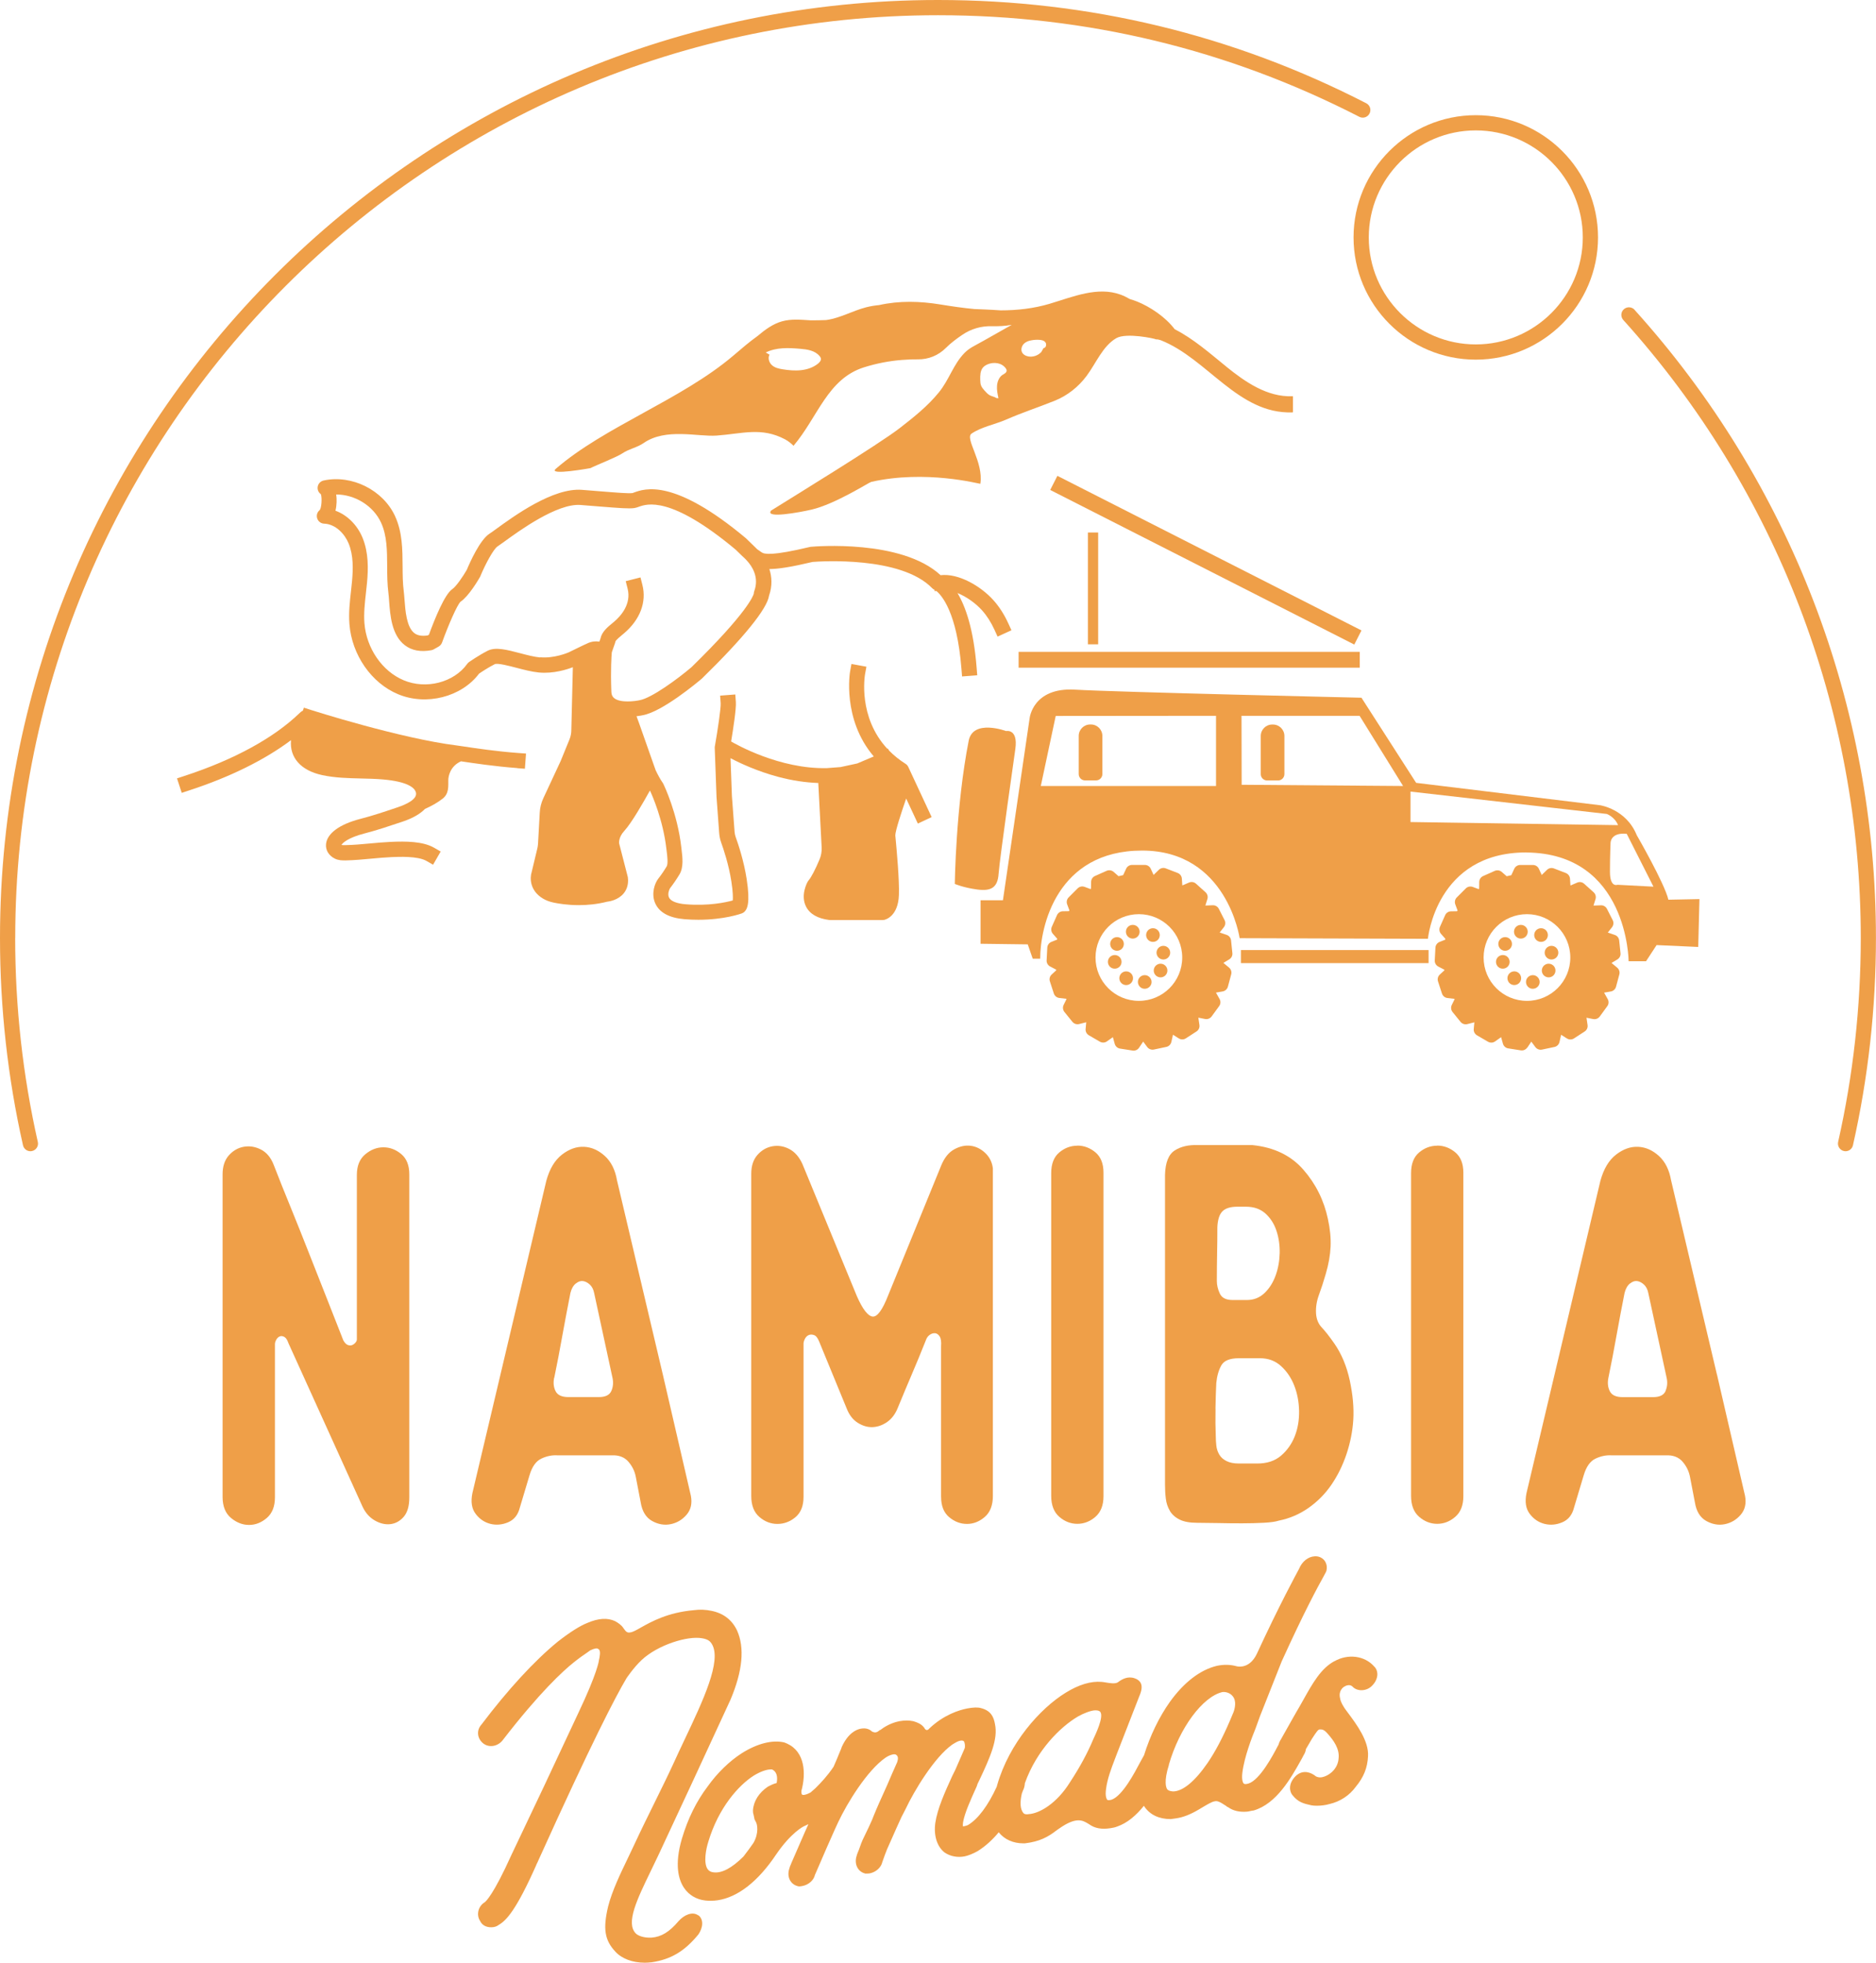 <?xml version="1.0" encoding="UTF-8"?>
<svg xmlns="http://www.w3.org/2000/svg" id="Layer_2" viewBox="0 0 369.56 386.68">
  <defs>
    <style>.cls-1{fill:#ef9f48;}</style>
  </defs>
  <path class="cls-1" d="M101.9,151.33l1.5,.11,.22-2.99-1.5-.11c-4.36-.32-8.54-.95-10.79-1.29-.61-.09-1.07-.16-1.32-.19-11.12-1.38-28.55-6.93-28.72-6.99l-1.43-.46-.19,.58c-.2,.1-.4,.23-.61,.44-5.09,4.94-12.96,9.24-22.76,12.44l-1.43,.47,.93,2.85,1.43-.47c8.06-2.63,14.9-6.01,20.1-9.91-.32,3.42,1.93,5.97,6.11,6.88,2.52,.55,5.16,.61,7.7,.67,1.43,.03,2.9,.07,4.3,.19,4.94,.43,6.15,1.67,6.43,2.38,.02,.06,.04,.12,.06,.17,.37,1.37-2.07,2.42-3.55,2.92l-.15,.05c-2.37,.8-4.82,1.63-7.25,2.25-4.07,1.05-6.53,2.85-6.75,4.93-.13,1.21,.52,2.3,1.74,2.9,.7,.35,1.48,.36,2.14,.35,1.71-.04,3.41-.19,5.05-.35,1.29-.12,2.63-.24,3.94-.3,1.42-.06,5.19-.24,6.91,.75l1.3,.75,1.5-2.6-1.3-.75c-2.19-1.26-5.55-1.29-8.55-1.15-1.37,.06-2.74,.19-4.07,.31-1.59,.15-3.24,.3-4.85,.33-.4,.01-.65,0-.73-.03-.01,0-.03-.01-.04-.02,.25-.41,1.35-1.43,4.46-2.23,2.53-.65,5.03-1.5,7.46-2.31l.15-.05c2.15-.73,3.52-1.6,4.37-2.49,1.26-.55,2.51-1.26,3.48-2.02,1.28-1,1.11-2.43,1.12-3.65,0-.73,.35-2.75,2.5-3.71,.03,0,.05,0,.08,.01,2.29,.34,6.54,.99,11.02,1.32Z"></path>
  <path class="cls-1" d="M241.52,72.18c-3.27-2.65-6.42-5.44-10.11-7.32-1.86-2.47-4.92-4.45-7.39-5.45-.48-.19-.97-.35-1.46-.5-.58-.34-1.17-.63-1.79-.86-4.55-1.67-9.37,.41-13.99,1.79-3.15,.94-6.4,1.3-9.66,1.3-2.2-.16-4.41-.22-5.19-.26-2.22-.21-4.43-.53-6.62-.89-4.07-.67-8.12-.78-12.14,.11-.85,.08-1.7,.22-2.53,.43-2.68,.69-5.18,2.16-7.91,2.52-1.02,.05-2.05,.05-3.08,.05-1.88-.11-3.77-.31-5.59,.2-1.81,.5-3.38,1.67-4.86,2.92-1.65,1.17-3.22,2.55-4.78,3.87-10.23,8.68-25.36,13.96-34.94,22.27-1.61,1.4,6.83-.14,6.83-.14,1.15-.59,5.16-2.15,6.29-2.91,1.29-.88,2.91-1.14,4.19-2.03,4.36-3.03,10.66-1.21,14.35-1.47,5.09-.36,8.83-1.73,13.49,.73,.64,.34,1.19,.78,1.69,1.28,4.84-5.74,6.7-13.2,13.89-15.46,2.42-.76,4.91-1.25,7.43-1.45,1.36-.11,2.3-.13,3.18-.12,2.04,.03,4.02-.75,5.51-2.25,.95-.95,2.11-1.82,3.25-2.59,1.73-1.18,3.74-1.74,5.78-1.69,1.22,.03,2.66-.02,3.95-.27-2.49,1.38-4.94,2.83-7.41,4.16-.69,.37-1.35,.81-1.91,1.39-2.21,2.27-2.99,5.24-5.04,7.76-2.22,2.73-4.96,4.9-7.69,7.02-4.13,3.21-20.97,13.51-25.37,16.27-1.27,1.63,5.7,.33,7.95-.19,4.7-1.09,11.36-5.38,11.79-5.47,10.72-2.42,21.19,.38,21.49,.38,.68-4.3-3.12-8.94-1.73-9.89,1.92-1.31,4.64-1.82,6.74-2.73,3.37-1.47,6.27-2.39,9.68-3.76,2.44-.99,4.63-2.7,6.26-4.9,1.89-2.55,3.16-5.86,5.83-7.41,1.96-1.14,7.65,.08,7.84,.24,.15-.05,.74,.09,.91,.16,9.21,3.63,15.28,14.59,25.92,14.22,.05,0,.08-.01,.13-.02v-3.16s-.08-.01-.13,0c-4.94,.18-9.24-2.78-13.05-5.87Zm-80.33-.58c-1.96,1.59-4.65,1.55-7.07,1.14-.72-.12-1.46-.28-2.03-.78-.57-.49-.88-1.42-.5-2.09l-.74-.43c2.09-1.04,4.49-.93,6.78-.73,1.38,.12,2.89,.32,3.82,1.43,.12,.14,.23,.3,.26,.49,.06,.39-.24,.73-.53,.97Zm36.31,2.24c-.66,.43-1.02,1.28-1.09,2.12-.07,.84,.1,1.67,.28,2.49l-.39-.03c-.4-.27-.88-.32-1.3-.54-.43-.23-.76-.61-1.09-.98-.25-.29-.51-.59-.65-.96-.14-.36-.15-.75-.16-1.14-.02-.82,0-1.71,.49-2.34,.25-.32,.61-.54,.97-.69,1.2-.5,2.73-.33,3.54,.75,.11,.14,.2,.31,.2,.49,0,.42-.46,.62-.79,.83Zm8.09-5.3l-.46,.81c-.67,.71-1.67,1.04-2.59,.86-.52-.1-1.07-.4-1.26-.94-.19-.54,.04-1.18,.44-1.57,.4-.39,.94-.57,1.47-.66,.52-.1,1.05-.13,1.58-.09,.44,.03,.93,.13,1.19,.52,.26,.38,.08,1.09-.36,1.09Z"></path>
  <path class="cls-1" d="M198.18,144.01s-6.43-2.39-7.34,1.84c-2.57,13.04-2.75,28.28-2.75,28.28,0,0,1.65,.73,4.41,1.1,2.75,.37,4.04-.37,4.22-3.12s3.3-24.6,3.3-24.6c.55-4.04-1.84-3.49-1.84-3.49Z"></path>
  <path class="cls-1" d="M250.76,142.73h-.14c-1.25,0-2.26,1.01-2.26,2.26v7.51c0,.69,.56,1.25,1.25,1.25h2.16c.69,0,1.25-.56,1.25-1.25v-7.51c0-1.25-1.01-2.26-2.26-2.26Z"></path>
  <path class="cls-1" d="M213.75,153.74h2.16c.69,0,1.25-.56,1.25-1.25v-7.51c0-1.25-1.01-2.26-2.26-2.26h-.14c-1.25,0-2.26,1.01-2.26,2.26v7.51c0,.69,.56,1.25,1.25,1.25Z"></path>
  <path class="cls-1" d="M219.24,204.36l.36,1.29c.14,.48,.54,.85,1.04,.92l2.48,.39c.5,.08,.99-.14,1.27-.56l.81-1.21,.8,1.08c.3,.4,.81,.59,1.3,.49l2.46-.52c.49-.1,.88-.49,.99-.98l.32-1.42,1.14,.72c.43,.27,.97,.27,1.39,0l2.11-1.37c.42-.27,.65-.77,.57-1.27l-.21-1.44,1.32,.26c.49,.1,1-.1,1.3-.51l1.48-2.03c.3-.41,.33-.95,.08-1.39l-.71-1.27,1.32-.23c.5-.09,.9-.45,1.03-.94l.65-2.42c.13-.49-.03-1-.42-1.33l-1.12-.93,1.15-.69c.43-.26,.68-.74,.62-1.24l-.26-2.5c-.05-.5-.39-.93-.87-1.09l-1.37-.47,.83-1.05c.31-.4,.36-.94,.14-1.38l-1.14-2.24c-.23-.45-.7-.72-1.2-.7l-1.45,.06,.4-1.28c.15-.48,0-1-.37-1.34l-1.87-1.68c-.37-.34-.91-.43-1.37-.23l-1.33,.57-.09-1.34c-.03-.5-.36-.94-.83-1.12l-2.34-.9c-.47-.18-1-.07-1.36,.28l-1.04,1.01-.56-1.22c-.21-.46-.67-.75-1.17-.75h-2.51c-.5,0-.96,.29-1.17,.75l-.58,1.26c-.31,.06-.61,.14-.91,.21l-.97-.85c-.38-.33-.92-.41-1.38-.21l-2.29,1.02c-.46,.2-.76,.66-.77,1.16l-.02,1.33s-.07,.05-.11,.08l-1.16-.43c-.47-.17-1-.06-1.36,.3l-1.77,1.77c-.36,.36-.47,.89-.3,1.36l.45,1.21s-.06,.1-.09,.15l-1.2,.02c-.5,0-.96,.31-1.16,.77l-1.02,2.29c-.2,.46-.12,1,.21,1.38l.86,.98c-.01,.06-.03,.11-.04,.17l-1.11,.44c-.47,.19-.78,.63-.81,1.13l-.13,2.51c-.03,.5,.24,.97,.69,1.21l1.19,.62s.01,.08,.02,.12l-.91,.84c-.37,.34-.51,.87-.35,1.35l.78,2.39c.16,.48,.58,.82,1.08,.88l1.37,.16s.03,.04,.04,.07l-.56,1.14c-.22,.45-.16,.99,.15,1.38l1.58,1.95c.32,.39,.83,.56,1.32,.44l1.39-.35s0,0,.01,0l-.12,1.32c-.05,.5,.2,.98,.64,1.24l2.17,1.26c.44,.25,.98,.23,1.39-.06l1.19-.84Zm13.65-15.73c0,4.72-3.82,8.54-8.54,8.54s-8.54-3.82-8.54-8.54,3.82-8.54,8.54-8.54,8.54,3.82,8.54,8.54Zm6.37,7.02s.02-.03,.02-.05h.01s-.04,.05-.04,.05Zm1.52-5.79s0-.02,0-.02h0s0,.02,0,.02Z"></path>
  <path class="cls-1" d="M223.15,184.9c.74,0,1.35-.6,1.35-1.35s-.6-1.35-1.35-1.35-1.35,.6-1.35,1.35,.6,1.35,1.35,1.35Z"></path>
  <path class="cls-1" d="M227.99,185.24c.57-.48,.64-1.33,.17-1.9-.48-.57-1.33-.64-1.9-.17-.57,.48-.64,1.33-.17,1.9,.48,.57,1.33,.64,1.9,.17Z"></path>
  <path class="cls-1" d="M227.85,187.44c-.13,.73,.36,1.43,1.09,1.56,.73,.13,1.43-.36,1.56-1.09,.13-.73-.36-1.43-1.09-1.56-.73-.13-1.43,.36-1.56,1.09Z"></path>
  <path class="cls-1" d="M227.95,190.03c-.64,.37-.86,1.2-.49,1.84,.37,.64,1.2,.86,1.84,.49,.64-.37,.86-1.2,.49-1.84-.37-.64-1.2-.86-1.84-.49Z"></path>
  <path class="cls-1" d="M225.04,194.71c.7,.25,1.47-.11,1.73-.8s-.11-1.47-.8-1.73c-.7-.25-1.47,.11-1.73,.8-.25,.7,.11,1.47,.8,1.73Z"></path>
  <circle class="cls-1" cx="221.85" cy="192.71" r="1.35"></circle>
  <path class="cls-1" d="M218.92,190.65c.64,.37,1.47,.15,1.84-.49s.15-1.47-.49-1.84c-.64-.37-1.47-.15-1.84,.49-.37,.64-.15,1.47,.49,1.84Z"></path>
  <path class="cls-1" d="M219.37,187.12c.64,.37,1.47,.15,1.84-.49,.37-.64,.15-1.47-.49-1.84-.64-.37-1.47-.15-1.84,.49-.37,.64-.15,1.47,.49,1.84Z"></path>
  <path class="cls-1" d="M300.85,206.41l.81-1.21,.8,1.08c.3,.4,.81,.59,1.3,.49l2.46-.52c.49-.1,.88-.49,.99-.98l.32-1.42,1.14,.72c.43,.27,.97,.27,1.39,0l2.11-1.37c.42-.27,.65-.77,.57-1.27l-.21-1.44,1.32,.26c.49,.1,1-.1,1.3-.51l1.48-2.03c.3-.41,.33-.95,.08-1.39l-.71-1.27,1.32-.23c.5-.09,.9-.45,1.03-.94l.65-2.42c.13-.49-.03-1-.42-1.33l-1.12-.93,1.15-.69c.43-.26,.68-.74,.62-1.24l-.26-2.5c-.05-.5-.39-.93-.87-1.09l-1.37-.47,.83-1.05c.31-.4,.36-.94,.14-1.38l-1.14-2.24c-.23-.45-.7-.72-1.2-.7l-1.45,.06,.4-1.28c.15-.48,0-1-.37-1.34l-1.87-1.68c-.37-.34-.91-.43-1.37-.23l-1.33,.57-.09-1.34c-.03-.5-.36-.94-.83-1.12l-2.34-.9c-.47-.18-1-.07-1.36,.28l-1.04,1.01-.56-1.22c-.21-.46-.67-.75-1.17-.75h-2.51c-.5,0-.96,.29-1.17,.75l-.58,1.26c-.31,.06-.61,.14-.91,.21l-.97-.85c-.38-.33-.92-.41-1.38-.21l-2.29,1.02c-.46,.2-.76,.66-.77,1.16l-.02,1.33s-.07,.05-.11,.08l-1.16-.43c-.47-.17-1-.06-1.36,.3l-1.77,1.77c-.36,.36-.47,.89-.3,1.36l.45,1.21s-.06,.1-.09,.15l-1.2,.02c-.5,0-.96,.31-1.16,.77l-1.02,2.29c-.2,.46-.12,1,.21,1.38l.86,.98c-.01,.06-.03,.11-.04,.17l-1.11,.44c-.47,.19-.78,.63-.81,1.13l-.13,2.51c-.03,.5,.24,.97,.69,1.21l1.19,.62s.01,.08,.02,.12l-.91,.84c-.37,.34-.51,.87-.35,1.35l.78,2.39c.16,.48,.58,.82,1.08,.88l1.37,.16s.03,.04,.04,.07l-.56,1.14c-.22,.45-.16,.99,.15,1.38l1.58,1.95c.32,.39,.83,.56,1.32,.44l1.39-.35s0,0,.01,0l-.12,1.32c-.05,.5,.2,.98,.64,1.24l2.17,1.26c.44,.25,.98,.23,1.39-.06l1.19-.84,.36,1.29c.14,.48,.54,.85,1.04,.92l2.48,.39c.5,.08,.99-.14,1.27-.56Zm8.49-17.78c0,4.72-3.82,8.54-8.54,8.54s-8.54-3.82-8.54-8.54,3.82-8.54,8.54-8.54,8.54,3.82,8.54,8.54Zm6.37,7.02s.02-.03,.02-.05h.01s-.04,.05-.04,.05Zm1.52-5.79s0-.02,0-.02h0s0,.02,0,.02Z"></path>
  <path class="cls-1" d="M299.6,184.9c.74,0,1.35-.6,1.35-1.35s-.6-1.35-1.35-1.35-1.35,.6-1.35,1.35,.6,1.35,1.35,1.35Z"></path>
  <path class="cls-1" d="M304.44,185.24c.57-.48,.64-1.33,.17-1.9-.48-.57-1.33-.64-1.9-.17-.57,.48-.64,1.33-.17,1.9,.48,.57,1.33,.64,1.9,.17Z"></path>
  <path class="cls-1" d="M304.31,187.44c-.13,.73,.36,1.43,1.09,1.56,.73,.13,1.43-.36,1.56-1.09,.13-.73-.36-1.43-1.09-1.56-.73-.13-1.43,.36-1.56,1.09Z"></path>
  <path class="cls-1" d="M304.4,190.03c-.64,.37-.86,1.2-.49,1.84,.37,.64,1.2,.86,1.84,.49s.86-1.2,.49-1.84c-.37-.64-1.2-.86-1.84-.49Z"></path>
  <path class="cls-1" d="M301.49,194.71c.7,.25,1.47-.11,1.73-.8s-.11-1.47-.8-1.73c-.7-.25-1.47,.11-1.73,.8-.25,.7,.11,1.47,.8,1.73Z"></path>
  <path class="cls-1" d="M297.04,193.17c.25,.7,1.03,1.06,1.73,.8,.7-.25,1.06-1.03,.8-1.73s-1.03-1.06-1.73-.8-1.06,1.03-.8,1.73Z"></path>
  <path class="cls-1" d="M295.37,190.65c.64,.37,1.47,.15,1.84-.49,.37-.64,.15-1.47-.49-1.84-.64-.37-1.47-.15-1.84,.49-.37,.64-.15,1.47,.49,1.84Z"></path>
  <path class="cls-1" d="M295.83,187.12c.64,.37,1.47,.15,1.84-.49,.37-.64,.15-1.47-.49-1.84-.64-.37-1.47-.15-1.84,.49-.37,.64-.15,1.47,.49,1.84Z"></path>
  <rect class="cls-1" x="244.45" y="187.16" width="36.97" height="2.57"></rect>
  <path class="cls-1" d="M300.63,167.94c20.07,.12,20.2,21.42,20.2,21.42h3.43l2.08-3.18,8.2,.37,.24-9.43-6.12,.12c-.73-3.18-6.24-12.73-6.24-12.73-2.08-5.14-7.22-5.88-7.22-5.88l-36.23-4.41-10.77-16.77s-48.11-1.1-56.43-1.59-8.94,5.63-8.94,5.63l-5.26,35.86h-4.41v8.57l9.3,.12,.98,2.82h1.47c0-6.36,3.3-21.3,20.07-21.3s19.22,17.26,19.22,17.26l37.09,.12s1.59-17.01,19.34-17.01Zm-61.08-13.1h-34.52l2.94-13.8,31.58-.03v13.83Zm80.91,9.43l5.26,10.4-7.1-.37s-1.47,.61-1.47-2.57,.12-5.63,.12-5.63c0,0-.08-2.17,3.18-1.84Zm-75.86-9.67l-.03-13.59h23.26l8.57,13.83-31.79-.24Zm33.26,7.34v-6l38.68,4.41s1.59,.61,2.2,2.2l-40.88-.61Z"></path>
  <rect class="cls-1" x="200.66" y="128.41" width="67.2" height="3.12"></rect>
  <rect class="cls-1" x="235.98" y="76.75" width="3.12" height="67.2" transform="translate(31.52 272.09) rotate(-63.05)"></rect>
  <rect class="cls-1" x="214.31" y="104.9" width="2.02" height="22.03"></rect>
  <path class="cls-1" d="M75.51,226.02c-1.27,0-2.46,.46-3.56,1.38-1.1,.92-1.65,2.27-1.65,4.04v32.41c0,.21-.09,.42-.27,.64-.18,.21-.39,.37-.64,.48-.25,.11-.53,.11-.85,0s-.62-.41-.9-.9c-.99-2.55-2.07-5.3-3.24-8.24-1.17-2.94-2.36-5.95-3.56-9.03-1.21-3.08-2.41-6.09-3.61-9.03-1.21-2.94-2.3-5.69-3.29-8.24-.57-1.49-1.42-2.51-2.55-3.08-1.13-.57-2.27-.74-3.4-.53-1.13,.21-2.11,.78-2.92,1.7-.81,.92-1.22,2.16-1.22,3.72v63.55c0,1.84,.55,3.22,1.65,4.14,1.1,.92,2.29,1.38,3.56,1.38s2.44-.46,3.51-1.38c1.06-.92,1.59-2.27,1.59-4.04v-30.18c0-.28,.09-.58,.27-.9,.18-.32,.41-.53,.69-.64,.28-.11,.58-.07,.9,.11,.32,.18,.58,.58,.8,1.22l14.45,31.88c.57,1.35,1.38,2.34,2.44,2.98,1.06,.64,2.11,.9,3.14,.8,1.03-.11,1.91-.58,2.66-1.43,.74-.85,1.12-2.12,1.12-3.83v-63.66c0-1.77-.53-3.1-1.59-3.99-1.06-.88-2.23-1.33-3.51-1.33Z"></path>
  <path class="cls-1" d="M96.6,300.2c1.17,.28,2.34,.18,3.51-.32,1.17-.5,1.93-1.45,2.29-2.87l1.91-6.38c.5-1.7,1.28-2.8,2.34-3.29,1.06-.5,2.13-.71,3.19-.64h10.63c1.42-.07,2.51,.34,3.29,1.22,.78,.89,1.28,1.9,1.49,3.03l.96,5c.28,1.77,1.03,2.99,2.23,3.67,1.2,.67,2.43,.89,3.67,.64,1.24-.25,2.29-.87,3.14-1.86,.85-.99,1.13-2.23,.85-3.72l-5.53-23.91-9.03-38.26c-.35-2.05-1.15-3.65-2.39-4.78-1.24-1.13-2.6-1.74-4.09-1.81-1.49-.07-2.94,.44-4.36,1.54-1.42,1.1-2.44,2.82-3.08,5.15l-14.56,61.53c-.35,1.7-.14,3.07,.64,4.09,.78,1.03,1.75,1.68,2.92,1.97Zm12.59-28.8c.57-2.76,1.1-5.53,1.59-8.29,.5-2.76,1.03-5.56,1.59-8.4,.21-.85,.57-1.47,1.06-1.86,.49-.39,.97-.55,1.43-.48,.46,.07,.9,.3,1.33,.69,.42,.39,.71,.94,.85,1.65l3.61,16.69c.21,.92,.14,1.79-.21,2.6-.36,.82-1.17,1.22-2.44,1.22h-6.06c-1.27,0-2.11-.39-2.5-1.17-.39-.78-.48-1.66-.27-2.66Z"></path>
  <path class="cls-1" d="M185.39,294.89c0,1.77,.53,3.1,1.59,3.99,1.06,.89,2.23,1.33,3.51,1.33s2.44-.46,3.51-1.38c1.06-.92,1.59-2.3,1.59-4.14v-64.51c-.14-1.2-.64-2.21-1.49-3.03-.85-.81-1.81-1.29-2.87-1.43-1.06-.14-2.14,.09-3.24,.69-1.1,.6-1.97,1.68-2.6,3.24l-10.42,25.51c-1.13,2.91-2.16,4.3-3.08,4.2-.92-.11-1.95-1.43-3.08-3.99l-10.73-26.04c-.64-1.42-1.51-2.41-2.6-2.98-1.1-.57-2.22-.74-3.35-.53-1.13,.21-2.11,.78-2.92,1.7-.81,.92-1.22,2.16-1.22,3.72v63.45c0,1.84,.53,3.22,1.59,4.14,1.06,.92,2.25,1.38,3.56,1.38s2.5-.44,3.56-1.33c1.06-.89,1.59-2.21,1.59-3.99v-30.18c0-.28,.09-.6,.27-.96,.18-.35,.43-.6,.74-.74,.32-.14,.67-.14,1.06,0,.39,.14,.73,.57,1.01,1.28l5.42,13.18c.5,1.28,1.22,2.21,2.18,2.82,.96,.6,1.93,.89,2.92,.85,.99-.04,1.95-.37,2.87-1.01,.92-.64,1.63-1.59,2.13-2.87,.99-2.41,1.91-4.6,2.76-6.59,.85-1.98,1.77-4.21,2.76-6.7,.14-.42,.39-.76,.74-1.01,.35-.25,.71-.35,1.06-.32,.35,.04,.65,.25,.9,.64,.25,.39,.34,1.05,.27,1.97v29.65Z"></path>
  <path class="cls-1" d="M212.23,225.7c-1.31,0-2.5,.44-3.56,1.33-1.06,.89-1.59,2.25-1.59,4.09v63.55c0,1.84,.53,3.22,1.59,4.14,1.06,.92,2.25,1.38,3.56,1.38s2.5-.46,3.56-1.38c1.06-.92,1.59-2.27,1.59-4.04v-63.77c0-1.77-.53-3.1-1.59-3.99-1.06-.88-2.25-1.33-3.56-1.33Z"></path>
  <path class="cls-1" d="M230.46,297.65c.43,.71,1.06,1.28,1.91,1.7,.85,.43,2.02,.64,3.51,.64,1.13,0,2.5,.02,4.09,.05,1.59,.04,3.17,.05,4.73,.05s2.99-.04,4.3-.11c1.31-.07,2.29-.21,2.92-.42,2.12-.42,4.07-1.26,5.84-2.5,1.77-1.24,3.28-2.76,4.52-4.57,1.24-1.81,2.23-3.83,2.98-6.06,.74-2.23,1.19-4.48,1.33-6.75,.14-2.34-.09-4.91-.69-7.71-.6-2.8-1.61-5.22-3.03-7.28-.99-1.42-1.83-2.48-2.5-3.19-.67-.71-1.05-1.63-1.12-2.76-.07-1.2,.12-2.43,.58-3.67,.46-1.24,.9-2.6,1.33-4.09,.57-1.91,.88-3.72,.96-5.42,.07-1.7-.11-3.51-.53-5.42-.78-3.68-2.39-6.92-4.84-9.72-2.44-2.8-5.79-4.41-10.04-4.84h-10.73c-1.84-.07-3.37,.28-4.57,1.06-1.21,.78-1.84,2.37-1.91,4.78v61.11c0,.92,.05,1.83,.16,2.71,.11,.89,.37,1.68,.8,2.39Zm9.3-50.64c.04-1.74,.05-3.49,.05-5.26,.07-1.49,.41-2.53,1.01-3.13s1.58-.9,2.92-.9h1.7c1.56,0,2.83,.44,3.83,1.33,.99,.89,1.72,2.02,2.18,3.4,.46,1.38,.67,2.85,.64,4.41-.04,1.56-.3,3.03-.8,4.41-.5,1.38-1.22,2.53-2.18,3.45-.96,.92-2.11,1.38-3.45,1.38h-2.87c-1.28,0-2.11-.43-2.5-1.28-.39-.85-.58-1.66-.58-2.44,0-1.84,.02-3.63,.05-5.37Zm-.32,30.45c.04-1.98,.09-3.65,.16-5,.14-1.42,.48-2.58,1.01-3.51,.53-.92,1.68-1.38,3.45-1.38h4.15c1.63,0,3.01,.51,4.14,1.54,1.13,1.03,2,2.3,2.6,3.83,.6,1.52,.92,3.19,.96,5,.03,1.81-.25,3.47-.85,5-.6,1.52-1.51,2.8-2.71,3.83-1.21,1.03-2.76,1.54-4.68,1.54h-3.61c-.99,0-1.81-.16-2.44-.48-.64-.32-1.12-.74-1.43-1.28-.32-.53-.51-1.12-.58-1.75-.07-.64-.11-1.24-.11-1.81-.07-1.7-.09-3.54-.05-5.53Z"></path>
  <path class="cls-1" d="M283.12,225.7c-1.31,0-2.5,.44-3.56,1.33-1.06,.89-1.59,2.25-1.59,4.09v63.55c0,1.84,.53,3.22,1.59,4.14,1.06,.92,2.25,1.38,3.56,1.38s2.5-.46,3.56-1.38c1.06-.92,1.59-2.27,1.59-4.04v-63.77c0-1.77-.53-3.1-1.59-3.99-1.06-.88-2.25-1.33-3.56-1.33Z"></path>
  <path class="cls-1" d="M338.22,270.77l-9.03-38.26c-.36-2.05-1.15-3.65-2.39-4.78-1.24-1.13-2.6-1.74-4.09-1.81-1.49-.07-2.94,.44-4.36,1.54-1.42,1.1-2.44,2.82-3.08,5.15l-14.56,61.53c-.35,1.7-.14,3.07,.64,4.09,.78,1.03,1.75,1.68,2.92,1.97s2.34,.18,3.51-.32c1.17-.5,1.93-1.45,2.29-2.87l1.91-6.38c.5-1.7,1.28-2.8,2.34-3.29,1.06-.5,2.13-.71,3.19-.64h10.63c1.42-.07,2.51,.34,3.29,1.22,.78,.89,1.27,1.9,1.49,3.03l.96,5c.28,1.77,1.03,2.99,2.23,3.67,1.2,.67,2.43,.89,3.67,.64,1.24-.25,2.28-.87,3.13-1.86,.85-.99,1.13-2.23,.85-3.72l-5.53-23.91Zm-10.1,3.24c-.36,.82-1.17,1.22-2.44,1.22h-6.06c-1.28,0-2.11-.39-2.5-1.17-.39-.78-.48-1.66-.27-2.66,.57-2.76,1.1-5.53,1.59-8.29,.49-2.76,1.03-5.56,1.59-8.4,.21-.85,.57-1.47,1.06-1.86,.5-.39,.97-.55,1.43-.48,.46,.07,.9,.3,1.33,.69,.42,.39,.71,.94,.85,1.65l3.61,16.69c.21,.92,.14,1.79-.21,2.6Z"></path>
  <path class="cls-1" d="M137.55,377.33c-1.14-.85-2.81-.08-3.88,1.13-1.8,2.13-3.4,3.11-5.34,3.25-1.44,.08-2.65-.36-3.1-.84-1.98-2.07,.24-6.66,3.06-12.47,.49-1.02,1.01-2.08,1.52-3.17h0c4.48-9.59,9.09-19.52,14.08-30.36,2.41-5.68,2.84-10.28,1.29-13.7-1.01-2.09-2.71-3.38-5.04-3.84-1.13-.24-2.3-.29-3.44-.13-5.15,.45-8.36,2.25-10.48,3.44-.88,.5-1.58,.89-2.05,.94-.64,.13-.89-.18-1.28-.73l-.1-.14c-.38-.59-1.01-1-1.61-1.34-1.51-.71-3.31-.59-5.49,.35-1.48,.59-3.38,1.79-5.82,3.69-4.62,3.78-9.82,9.44-15.03,16.33-.49,.54-.72,1.21-.66,1.89,.06,.71,.44,1.37,1.03,1.83,1.13,.88,2.83,.6,3.8-.62,7.32-9.48,11.91-13.67,13.99-15.33,1.11-.89,1.99-1.5,2.7-1.98,.24-.17,.47-.32,.59-.42,.81-.38,1.33-.47,1.55-.27l.09,.06c.46,.27,.2,1.57,.05,2.18,0,.1-.29,2.45-4.05,10.37-4.5,9.66-8.93,19.07-13.18,27.96-3.55,7.87-5.05,9.19-5.29,9.35-.63,.38-1.08,1.02-1.23,1.75-.14,.68-.02,1.36,.35,1.92,.37,.8,1.17,1.27,2.24,1.24,.56,0,1.05-.17,1.45-.48,1.5-.88,3.44-2.93,7.39-11.82h-.02c.14-.25,.33-.67,.64-1.37,10.23-22.63,14.96-31.72,17.11-35.35,.01-.02,1.39-2.11,3.02-3.64,3.23-3,9.02-4.77,11.86-4.28,1.36,.22,1.67,.7,1.95,1.12,2.02,3.27-1.73,11.19-5.36,18.85-.74,1.56-1.47,3.11-2.15,4.61-1.14,2.48-2.36,4.95-3.65,7.57-1.34,2.72-2.73,5.53-4.24,8.78-.34,.74-.73,1.55-1.14,2.4-1.45,3.01-3.1,6.43-3.88,9.49-1.05,4.41-.69,6.66,1.41,8.91,1.26,1.4,3.4,2.19,5.79,2.19,.44,0,.89-.03,1.35-.08,3.82-.57,6.48-2.15,9.22-5.48,.87-1.24,1.14-2.94-.01-3.8Z"></path>
  <path class="cls-1" d="M262.88,327.24c-2.65,1.42-4.28,4.31-6.15,7.66-.48,.86-.99,1.76-1.53,2.66h.01c-.09,.14-.2,.34-.36,.62-.61,1.09-2.47,4.4-2.59,4.6l-.06,.08c-.14,.24-.26,.55-.35,.87l-.16,.28c-.86,1.65-3.49,6.66-5.77,7.35-.57,.15-.74,.12-.9,0-.13-.09-.47-.67-.28-2.16h0c.38-3.1,1.92-7.05,2.57-8.63l.89-2.46c1.43-3.62,2.86-7.23,4.28-10.81,4.54-9.99,7.1-14.65,8.2-16.64,.48-.88,.6-1.1,.63-1.28,.16-.76,0-1.47-.44-2.01-.45-.53-1.13-.83-1.87-.78-1.32,.06-2.52,1.04-3.12,2.52-.38,.7-3.87,7.1-8.29,16.69-1.38,2.88-3.52,2.55-3.93,2.46l-.29-.07c-1.09-.28-2.35-.3-3.64-.03-3.3,.79-6.5,3.25-9.28,7.12-2.11,2.97-3.9,6.68-5.09,10.52,0,.01-.02,.02-.03,.04l-.71,1.29c-1.13,2.14-3.47,6.59-5.6,7.39-.5,.16-.75,.11-.86,.07-.18-.18-.47-.71-.28-2.13,.24-2,1.06-4.14,1.72-5.86,.16-.41,.31-.81,.44-1.16,1.46-3.76,2.93-7.52,4.38-11.25,.5-1.15,.6-1.94,.33-2.56-.21-.47-.61-.8-1.23-1.01-1.38-.48-2.52,.19-3.32,.8-.53,.32-1.49,.17-2.33,.03-.3-.05-.59-.1-.86-.12-2.12-.18-4.51,.54-7.09,2.14-5.01,3.08-11.12,9.91-13.49,18.21-.02,.08-.04,.15-.06,.23v.03c-1.73,3.77-3.7,6.4-5.68,7.59-.24,.12-.49,.17-.76,.23-.07,.01-.15,.03-.22,.04-.05-.17-.04-.52,.01-.81,.29-1.79,1.49-4.43,2.69-7.08,.08-.33,.24-.71,.46-1.1,2.23-4.7,3.77-8.25,3.13-11.18-.22-1.26-.71-2.62-2.74-3.13-.62-.19-1.52-.16-2.74,.07-1.54,.3-4.56,1.21-7.44,3.93l-.16,.15v.05c-.08,.04-.18,.09-.29,.11-.11,.02-.28-.03-.44-.23-.04-.1-.1-.21-.2-.31-.52-.66-1.28-.96-2.05-1.19-.83-.19-1.8-.19-2.8,0-.62,.12-2.19,.53-3.71,1.72l-.12,.02-.11,.1c-.08,.08-.37,.29-.65,.35-.23,.04-.48-.01-.8-.18-.39-.38-1.08-.75-2.19-.54-.86,.16-2.49,.85-3.75,3.62l-.04,.13c-.02,.1-.12,.32-.33,.82l-.54,1.32c-.2,.47-.43,1.01-.69,1.6-1.23,1.83-2.45,3.11-3.57,4.23l-.96,.84c-1.21,.65-1.59,.48-1.65,.44-.05-.03-.2-.17-.16-.75,.94-3.44,.71-7.68-2.79-9.3l-.58-.24c-2.35-.55-5.32,.2-8.37,2.12-2.46,1.58-4.85,3.91-6.72,6.54-2.22,2.93-3.88,6.29-5.07,10.26-1.54,5.22-.64,8.16,.39,9.7,.95,1.43,2.46,2.33,4.23,2.52,.35,.04,.69,.05,1.04,.05,.48,0,.94-.03,1.38-.1,4-.61,7.98-3.73,11.52-9.03,2.96-4.33,5.37-5.5,5.39-5.51l.96-.45c-.25,.56-.49,1.1-.73,1.63l-.55,1.26c-2.19,5.01-2.45,5.6-2.48,5.87-.27,.77-.23,1.58,.11,2.24,.31,.6,.84,1.02,1.49,1.19,.11,.05,.24,.07,.37,.07,.18,0,.39-.04,.6-.08,1.23-.22,2.26-1.16,2.47-2.17l.67-1.54c.88-2.05,2.22-5.15,3.22-7.35l.7-1.52c1.75-3.72,5.67-10.16,9.32-12.7,.59-.41,1.14-.58,1.51-.65,.42-.08,.6,.07,.74,.22,.26,.27,.23,.78,.09,1.14l-.03,.15c-.66,1.45-1.32,2.99-1.98,4.53l-.39,.87c-.78,1.72-1.59,3.5-2.29,5.23l-.29,.74c-.47,1.09-.9,1.96-1.21,2.6-.15,.31-.28,.58-.37,.77-.42,.81-.73,1.69-1.02,2.53l-.18,.44c-.16,.4-.23,.57-.25,.71-.29,.84-.24,1.71,.14,2.39,.33,.59,.88,1,1.54,1.15l.07,.03,.1-.02h.1c.15,0,.38,0,.62-.04,1.23-.24,2.25-1.18,2.47-2.23,0-.03,.89-2.55,1.29-3.32,.59-1.39,2.47-5.52,2.48-5.54l.81-1.57c1.68-3.58,5.66-10.2,9.2-12.71,.66-.41,1.12-.68,1.53-.76,.48-.1,.67,.02,.79,.15,.17,.35,.22,.85,.15,1.28-.18,.45-.49,1.16-.91,2.1-.29,.65-.62,1.4-.98,2.24-.1,.21-.19,.4-.29,.58-.1,.2-.21,.4-.31,.63-1.44,3.16-2.92,6.42-3.33,9.27-.32,2.43,.34,4.58,1.81,5.75,1.1,.77,2.55,1.06,3.98,.78,.67-.13,1.72-.55,2.56-1.03,1.61-1.01,2.98-2.3,4.15-3.71,1.13,1.41,2.84,2.18,4.88,2.18,.08,0,.16,0,.25,0,2.94-.35,4.6-1.26,6.31-2.6l.41-.28c3.43-2.42,4.67-1.66,5.77-1l.23,.14c1.07,.78,2.47,1.03,4.17,.75,.4-.06,.85-.14,1.28-.31,2.09-.71,3.84-2.28,5.3-4.1,.04,.06,.07,.13,.12,.19,1.09,1.58,2.85,2.43,5.17,2.43l1-.14c1.39-.19,2.81-.74,4.48-1.72l.22-.13c1.6-.96,2.41-1.44,2.94-1.51,.46-.12,.9-.01,2.24,.89,.1,.09,.24,.22,.43,.27,.97,.71,2.26,1,3.74,.87,.22-.02,.44-.07,.65-.12,.18-.04,.36-.08,.64-.11,4.51-1.32,7.36-6.43,9.26-9.82l.24-.43c.19-.4,.48-.89,.49-.91,.16-.3,.26-.62,.3-.94l1.17-2c.99-1.53,1.21-1.79,1.5-1.86,.51-.02,.87-.04,1.7,.94,1.06,1.21,2.25,2.84,2.07,4.67-.09,1.88-1.45,3.19-2.77,3.66-.66,.25-1.22,.23-1.73-.04-.06-.06-.13-.11-.2-.16-.48-.35-2.15-1.39-3.74,.09-1.57,1.54-1.23,3.13-.64,3.8,1.1,1.36,2.12,1.64,3.69,1.98,.29,.06,.68,.09,1.1,.09,.79,0,1.73-.11,2.5-.34,2.09-.48,3.93-1.69,5.17-3.4,1.55-1.87,2.3-3.72,2.41-6,.2-2.98-2.27-6.31-3.91-8.51l-.19-.25c-.76-.96-1.32-2-1.4-2.66-.37-1.47,.58-2.16,.8-2.29,.34-.23,1.12-.54,1.64-.03,.41,.46,1.05,.72,1.76,.72h0c.83,0,1.62-.35,2.15-.94,.64-.64,1.01-1.5,.99-2.28-.02-.61-.26-1.14-.67-1.5-1.86-2.09-5.14-2.5-7.8-.98Zm-32.62,20.39c2.09-7.24,6.66-13.4,10.56-14.3,.07,0,.15-.01,.23-.01,.58,0,1.28,.23,1.73,.77l.02,.02c.82,.92,.48,2.38,.21,3.14l-.7,1.67c-1.44,3.38-2.93,6.2-4.44,8.4-2.49,3.61-4.84,5.54-6.74,5.59-.43-.03-.95-.1-1.21-.45-.19-.28-.71-1.46,.36-4.82Zm-28.97,5.71l.2-.54c.25-.49,.38-1,.4-1.5,2.3-6.49,7.01-11.13,10.47-13.16,1.06-.61,2.6-1.21,3.41-1.21,.06,0,.12,0,.17,.01h.04c.61,.03,.76,.28,.81,.36,.62,1.03-.93,4.28-1.44,5.37-1.12,2.68-2.65,5.51-4.56,8.41-2.58,4.17-6,6.18-8.15,6.3-.2,.04-.86,.13-1.11-.31-.55-.73-.63-1.99-.24-3.73Zm-52.84,4.16l.19,.91,.27,.53c.26,.41,.63,2.17-.49,4.12-.6,.88-1.21,1.68-1.75,2.39l-.19,.26c-2.3,2.29-4.28,3.34-5.89,3.14-.55-.05-.94-.26-1.21-.66-.83-1.24-.3-3.95,.15-5.36,2-6.68,5.94-11.12,8.96-13.04,1.32-.8,2.5-1.22,3.38-1.22,.07,0,.14,0,.21,0h0c.86,.4,1.17,1.3,.92,2.68-.52,.13-1.09,.37-1.75,.73-1.74,1.17-2.81,2.86-2.92,4.66,0,.23,0,.56,.12,.84Z"></path>
  <path class="cls-1" d="M322.01,61.03c-.56-.61-1.5-.66-2.12-.11-.62,.55-.66,1.5-.11,2.12,30.17,33.43,46.78,76.67,46.78,121.74,0,13.56-1.5,27.08-4.46,40.18-.18,.81,.33,1.61,1.13,1.79,.11,.03,.22,.04,.33,.04,.69,0,1.3-.47,1.46-1.17,3.01-13.32,4.53-27.06,4.53-40.84,0-45.82-16.89-89.76-47.56-123.75Z"></path>
  <path class="cls-1" d="M3,184.78C3,84.55,84.55,3,184.78,3c29.24,0,57.16,6.73,82.99,20.01,.74,.38,1.64,.09,2.02-.65,.38-.74,.09-1.64-.65-2.02C242.89,6.84,214.51,0,184.78,0,82.89,0,0,82.89,0,184.78c0,13.78,1.52,27.52,4.53,40.84,.16,.7,.78,1.17,1.46,1.17,.11,0,.22-.01,.33-.04,.81-.18,1.32-.99,1.13-1.79-2.96-13.11-4.46-26.62-4.46-40.18Z"></path>
  <path class="cls-1" d="M290.72,70.85c13.28,0,24.08-10.8,24.08-24.08s-10.8-24.08-24.08-24.08-24.08,10.8-24.08,24.08,10.8,24.08,24.08,24.08Zm0-45.16c11.62,0,21.08,9.46,21.08,21.08s-9.46,21.08-21.08,21.08-21.08-9.46-21.08-21.08,9.46-21.08,21.08-21.08Z"></path>
  <path class="cls-1" d="M161.2,154.3l.66,12.64c.04,.8-.1,1.61-.4,2.33-.85,2.03-1.66,3.58-2.17,4.16-.07,.08-.13,.17-.18,.26-.15,.27-1.44,2.69-.33,4.9,.74,1.47,2.29,2.36,4.59,2.65,.06,0,.12,.01,.19,.01h10.3c.1,0,.21-.01,.31-.03,.28-.06,2.76-.7,2.91-4.91,.11-2.9-.44-8.86-.65-11.11l-.06-.61c-.02-.88,1.27-4.76,2.14-7.28l2.3,4.93,2.72-1.27-4.6-9.88c-.12-.26-.31-.48-.56-.63-1.25-.79-2.3-1.66-3.2-2.57l-.29-.45-.09,.06c-5.77-6.23-4.45-14.29-4.38-14.69l.27-1.47-2.95-.54-.27,1.48c-.02,.11-1.6,9.4,4.67,16.74l-3.26,1.38-3.28,.71s-.07,0-.11,.01l-2.59,.2c-9.33,.21-17.94-4.71-18.86-5.25,.39-2.36,1.03-6.49,.93-7.76l-.11-1.5-2.99,.23,.11,1.5c.06,.84-.53,4.98-1.15,8.5-.02,.1-.03,.21-.02,.31l.35,9.63,.53,7.18c.05,.62,.18,1.24,.39,1.83,.43,1.19,1.5,4.33,2.01,7.69,.32,2.07,.32,3.18,.27,3.71-1.39,.38-4.77,1.12-9.29,.75-1.78-.15-2.95-.62-3.28-1.35-.32-.68,.07-1.6,.2-1.79,.68-.88,1.32-1.82,1.89-2.77,.82-1.39,.58-3.37,.4-4.81l-.05-.45c-.76-6.77-3.42-12.29-3.53-12.52-.04-.07-.08-.14-.12-.21-.47-.66-.95-1.54-1.42-2.53l-3.29-9.34-.47-1.27c.64-.08,1.1-.17,1.22-.2,3.87-.68,10.83-6.52,11.61-7.18,.03-.02,.05-.05,.08-.07,8.2-8.01,12.83-13.73,13.2-16.31,.69-1.99,.54-3.76,.06-5.24,1.76,0,4.35-.41,8.52-1.4,1.43-.11,17.38-1.2,23.54,5.16,.15,.15,.28,.25,.47,.32l.03,.28,.33-.04c1.01,.81,4.07,4.14,4.95,15.34l.12,1.5,2.99-.23-.12-1.5c-.6-7.66-2.22-12.12-3.77-14.7,1.8,.72,3.63,2.05,4.85,3.42,.94,1.05,1.75,2.32,2.43,3.8l.62,1.36,2.73-1.25-.62-1.36c-.8-1.75-1.78-3.28-2.92-4.55-2.48-2.77-6.85-5.35-10.42-4.94-7.68-7.12-24.83-5.66-25.58-5.59-.07,0-.14,.02-.21,.04-7.32,1.75-8.91,1.43-9.46,1.05l-.89-.62c-.12-.12-.23-.23-.32-.32,0,0-.02-.02-.03-.03-.21-.2-1.77-1.72-1.77-1.72-.03-.03-.05-.05-.08-.08-14.19-11.88-19.93-9.79-22.09-9-.12,.04-.22,.08-.25,.09-.8,.11-2.94-.07-6.19-.33-1.1-.09-2.35-.19-3.77-.3-5.69-.45-13.33,5.11-16.99,7.77-.55,.4-.96,.7-1.22,.86-1.91,1.23-3.87,5.66-4.49,7.14-.75,1.3-2.1,3.28-2.84,3.78-1.5,.99-3.46,5.84-4.61,8.99l-.25,.14c-1.14,.17-2,.03-2.63-.46-1.53-1.18-1.77-4.42-1.93-6.56-.05-.63-.09-1.2-.15-1.67-.21-1.61-.22-3.25-.23-5-.02-3.27-.04-6.64-1.47-9.78-2.35-5.16-8.54-8.26-14.09-7.05-.67,.15-1.16,.73-1.18,1.41-.02,.52,.23,1,.64,1.28,.27,.75,.13,2.73-.23,3.14-.49,.39-.69,1.04-.49,1.64s.74,1.01,1.37,1.03c2.26,.09,4.05,2.02,4.82,3.9,.97,2.36,.88,5.08,.67,7.43-.06,.64-.13,1.28-.2,1.92-.24,2.13-.49,4.33-.31,6.57,.48,6.04,4.32,11.58,9.56,13.77,5.56,2.34,12.52,.56,15.97-4.04,.49-.34,1.83-1.23,3.1-1.87,.56-.26,2.87,.35,4.25,.71,1.49,.39,3.02,.79,4.43,.93,2.89,.28,5.61-.62,6.7-1.04l-.3,12.33c0,.64-.11,1.26-.35,1.86l-1.75,4.29-3.41,7.32c-.42,.9-.66,1.85-.71,2.84l-.34,6.15c-.02,.28-.06,.56-.12,.84l-1.13,4.72c-.38,1.18-.38,3.66,2.21,5.22,.61,.37,1.31,.63,2.16,.81,.92,.19,2.7,.49,4.92,.49,1.66,0,3.57-.17,5.54-.67,.55-.06,2.21-.35,3.28-1.63,.49-.59,1.03-1.61,.84-3.15,0-.06-.02-.13-.04-.19l-1.68-6.52s-.19-1.16,1-2.45c1.44-1.55,3.83-5.74,5.06-7.96,.02,.03,.03,.05,.05,.08,.35,.75,2.55,5.67,3.2,11.44l.06,.48c.1,.78,.3,2.41,0,2.92-.5,.85-1.07,1.68-1.68,2.46-.67,.86-1.42,2.93-.59,4.81,.81,1.84,2.76,2.9,5.79,3.15,.95,.08,1.86,.11,2.71,.11,5.1,0,8.4-1.19,8.56-1.25,.16-.06,.31-.15,.44-.25,.63-.52,1.26-1.74,.52-6.52-.56-3.62-1.69-6.98-2.16-8.26-.12-.33-.19-.68-.22-1.02l-.53-7.13-.27-7.4c1.84,.97,5.21,2.56,9.4,3.68,2.74,.73,5.39,1.12,7.92,1.21Zm-54.8-24.78c-1.17-.11-2.58-.48-3.95-.84-2.58-.68-4.82-1.27-6.37-.49-1.79,.91-3.6,2.18-3.68,2.23-.14,.1-.26,.22-.36,.36-2.61,3.67-8.11,5.09-12.52,3.23-4.23-1.77-7.34-6.29-7.73-11.24-.15-1.95,.07-3.92,.3-6,.07-.66,.15-1.32,.21-1.98,.25-2.72,.33-5.9-.88-8.85-1.04-2.54-3.05-4.5-5.34-5.33,.27-1.08,.28-2.27,.15-3.2,3.66,0,7.31,2.21,8.84,5.56,1.17,2.55,1.18,5.47,1.2,8.55,0,1.76,.02,3.58,.25,5.37,.06,.42,.09,.94,.13,1.5,.21,2.83,.5,6.71,3.09,8.71,1.36,1.05,3.12,1.38,5.24,.99,.16-.03,.32-.09,.46-.17l.96-.54c.31-.18,.55-.46,.68-.8,1.22-3.39,2.99-7.45,3.64-8.04,1.61-1.08,3.47-4.24,3.83-4.87,.03-.06,.06-.11,.08-.17,1-2.42,2.6-5.35,3.37-5.85,.28-.18,.75-.52,1.36-.96,2.85-2.07,10.4-7.58,15-7.21,1.42,.11,2.67,.21,3.76,.3,3.81,.3,5.72,.46,6.81,.31,.31-.04,.58-.14,.9-.25,1.55-.56,6.26-2.29,19.09,8.44,1.06,1.04,1.55,1.51,1.81,1.74h0c.1,.1,.22,.22,.34,.35v.02s.08,.07,.08,.07c1.01,1.1,2.44,3.27,1.43,6-.06,.16-.09,.32-.09,.49-.1,.39-1.23,3.69-12.28,14.49-2.72,2.31-7.84,6.08-10.22,6.5-.9,.2-3.74,.57-4.97-.38-.26-.2-.56-.53-.59-1.32-.17-4.32,.03-7.06,.09-7.74l.64-1.83c.04-.1,.05-.17,.07-.28,.1-.31,.93-.99,1.28-1.28,.15-.12,.29-.24,.41-.34,3.17-2.69,4.49-6.17,3.62-9.57l-.37-1.45-2.91,.74,.37,1.45c.78,3.06-1.33,5.41-2.66,6.54-.11,.09-.23,.19-.36,.3-.88,.72-2.06,1.69-2.32,3l-.21,.61c-.19-.02-.4-.04-.61-.04-.5,0-1.03,.08-1.53,.29-.49,.21-1.34,.61-2.25,1.06-.88,.43-1.67,.82-1.68,.82-.1,.04-2.84,1.23-5.62,.96Z"></path>
</svg>
